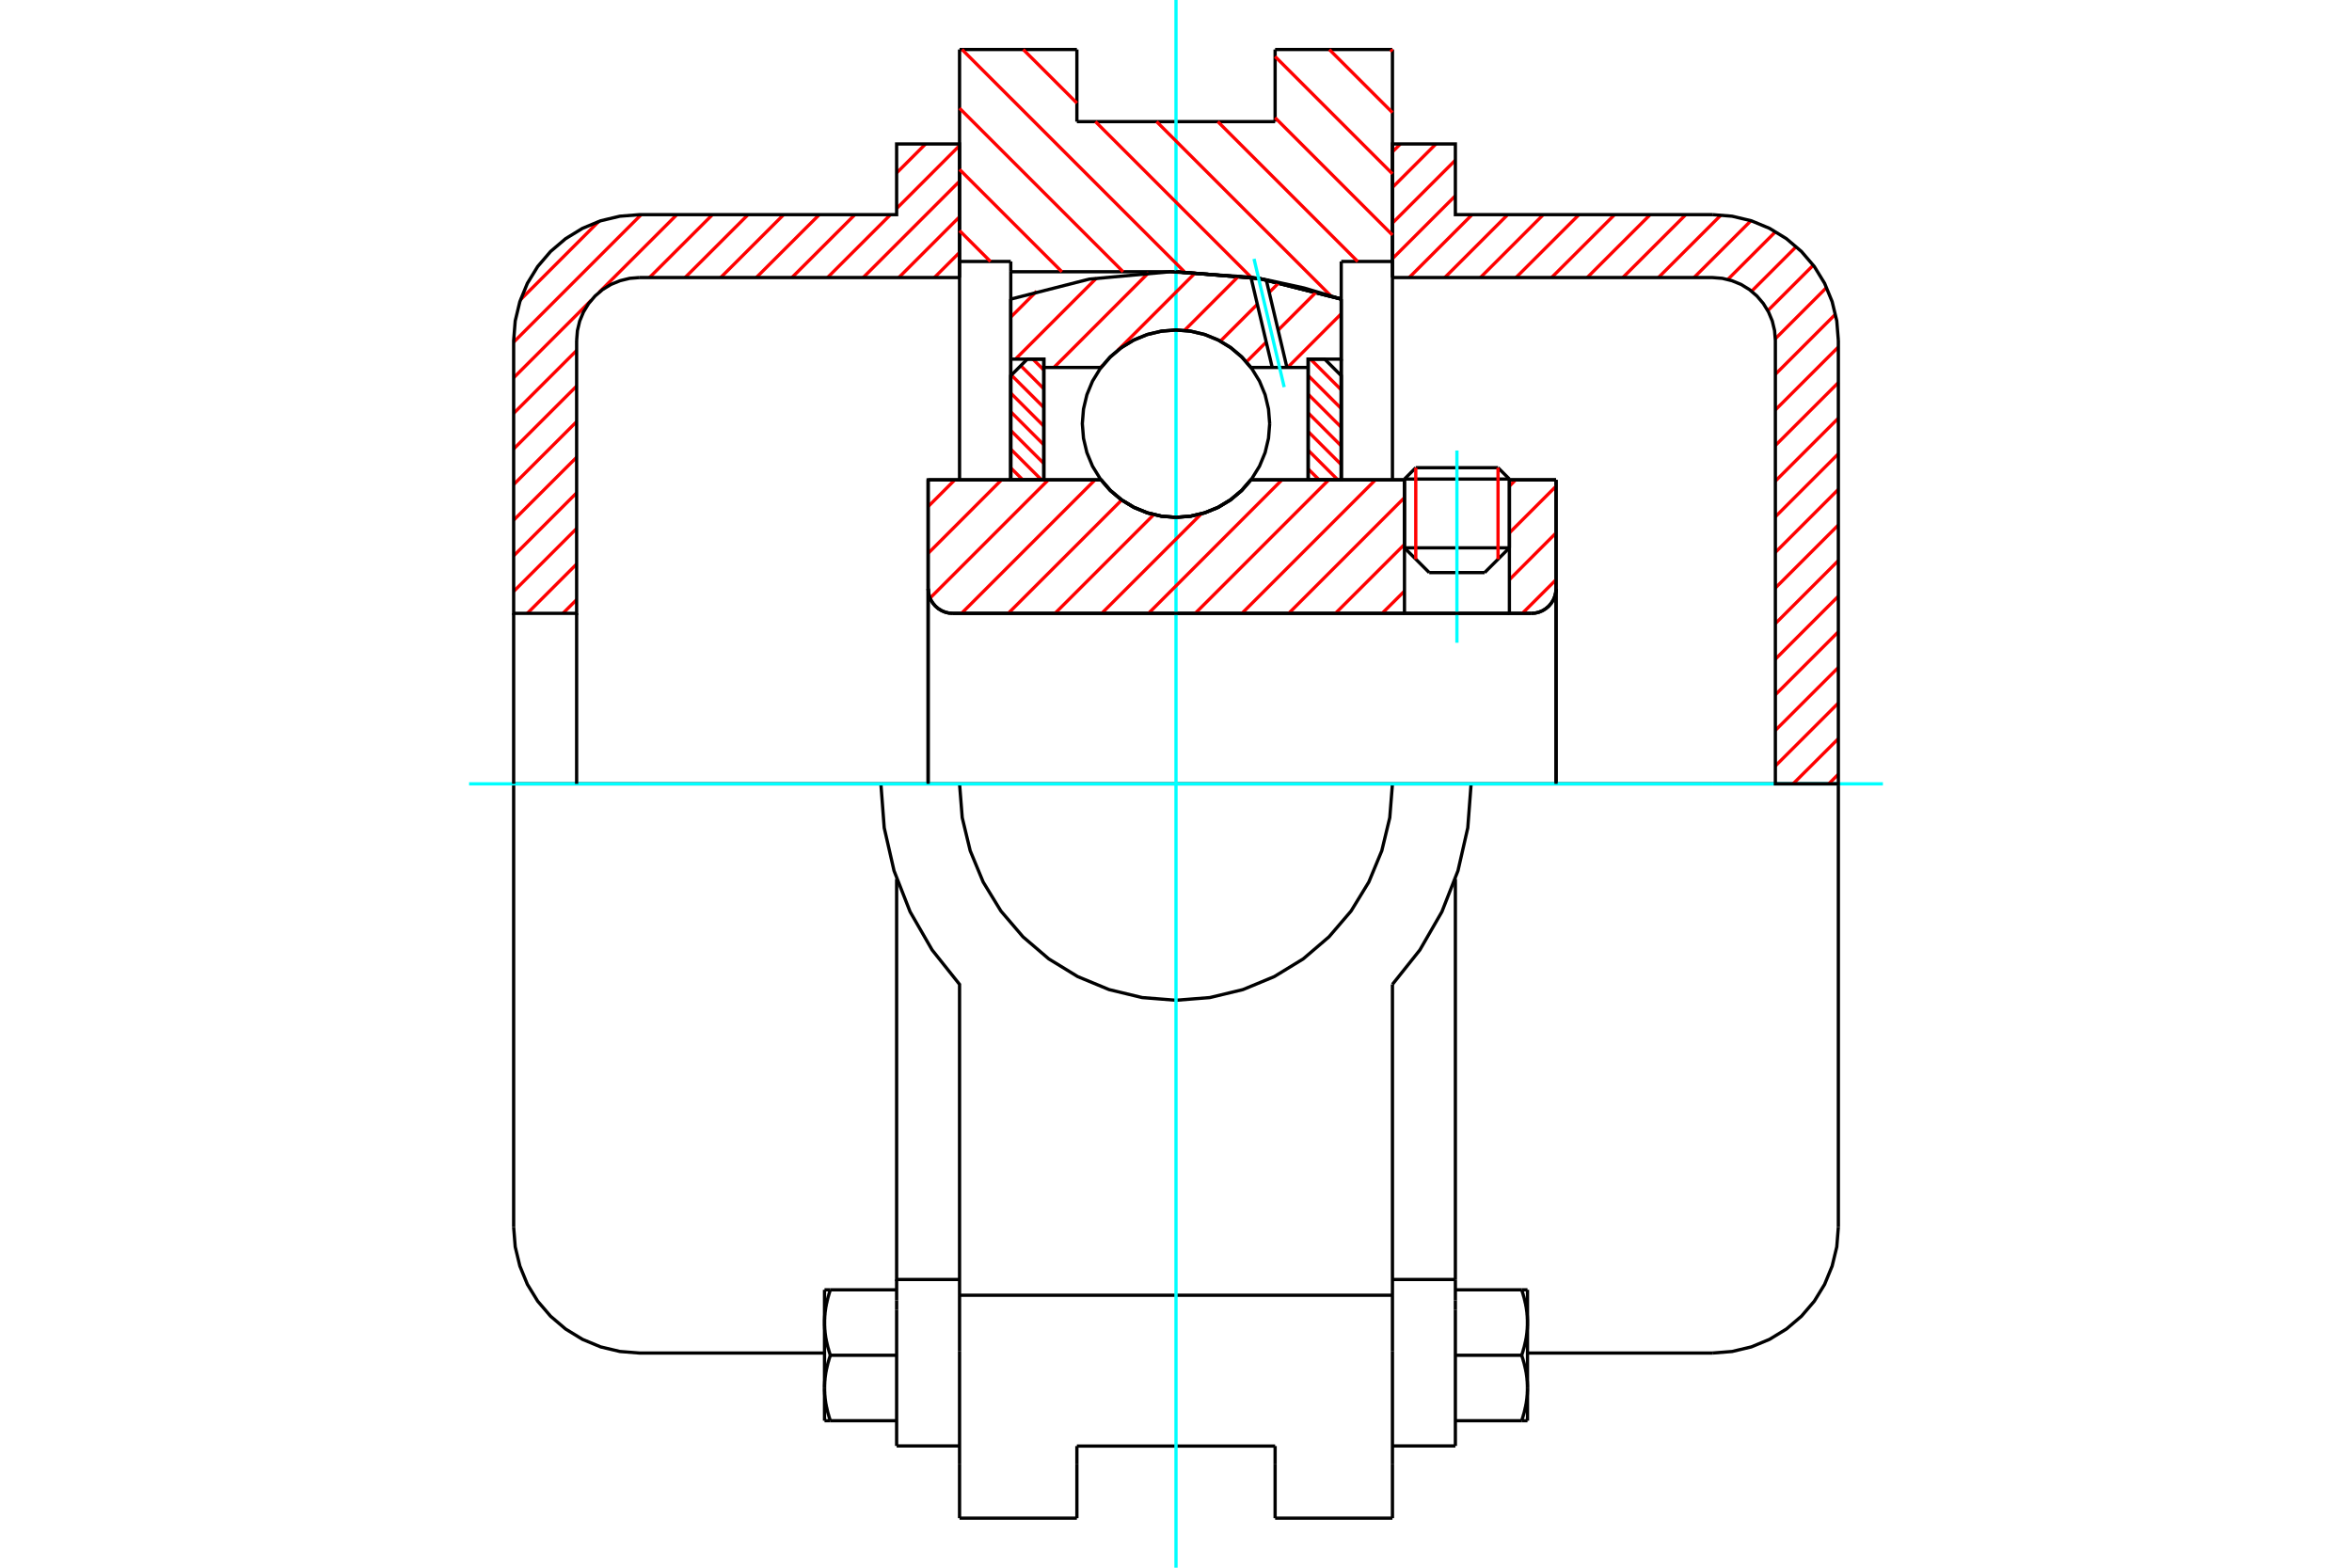 <?xml version="1.0" standalone="no"?>
<!DOCTYPE svg PUBLIC "-//W3C//DTD SVG 1.1//EN"
	"http://www.w3.org/Graphics/SVG/1.1/DTD/svg11.dtd">
<svg xmlns="http://www.w3.org/2000/svg" height="100%" width="100%" viewBox="0 0 36000 24000">
	<rect x="-1800" y="-1200" width="39600" height="26400" style="fill:#FFF"/>
	<g style="fill:none; fill-rule:evenodd" transform="matrix(1 0 0 1 0 0)">
		<g style="fill:none; stroke:#000; stroke-width:50; shape-rendering:geometricPrecision">
			<line x1="23103" y1="7334" x2="21497" y2="7334"/>
			<line x1="21670" y1="7160" x2="22929" y2="7160"/>
			<line x1="21497" y1="8387" x2="23103" y2="8387"/>
			<line x1="22724" y1="8766" x2="21876" y2="8766"/>
			<polyline points="23437,9390 23497,9386 23555,9372 23610,9349 23660,9318 23706,9279 23744,9234 23776,9183 23798,9128 23812,9070 23817,9011"/>
			<line x1="23817" y1="7346" x2="23817" y2="9011"/>
			<line x1="23103" y1="7346" x2="23817" y2="7346"/>
			<line x1="19147" y1="7346" x2="21497" y2="7346"/>
			<polyline points="16853,7346 16999,7513 17169,7655 17359,7769 17564,7852 17779,7903 18000,7920 18221,7903 18436,7852 18641,7769 18831,7655 19001,7513 19147,7346"/>
			<line x1="14206" y1="7346" x2="16853" y2="7346"/>
			<line x1="14206" y1="9011" x2="14206" y2="7346"/>
			<polyline points="14206,9011 14211,9070 14225,9128 14247,9183 14279,9234 14317,9279 14362,9318 14413,9349 14468,9372 14526,9386 14586,9390"/>
			<line x1="23437" y1="9390" x2="14586" y2="9390"/>
			<line x1="23817" y1="9011" x2="23817" y2="12000"/>
			<line x1="14206" y1="9011" x2="14206" y2="12000"/>
			<line x1="21670" y1="7160" x2="21497" y2="7334"/>
			<line x1="23103" y1="7334" x2="22929" y2="7160"/>
			<line x1="22724" y1="8766" x2="23103" y2="8387"/>
			<line x1="21497" y1="8387" x2="21876" y2="8766"/>
			<line x1="21497" y1="7334" x2="21497" y2="8387"/>
			<line x1="23103" y1="8387" x2="23103" y2="7334"/>
			<line x1="21313" y1="758" x2="21313" y2="4003"/>
			<line x1="19517" y1="758" x2="21313" y2="758"/>
			<line x1="19517" y1="1862" x2="19517" y2="758"/>
			<line x1="16483" y1="1862" x2="19517" y2="1862"/>
			<line x1="16483" y1="758" x2="16483" y2="1862"/>
			<line x1="14687" y1="758" x2="16483" y2="758"/>
			<line x1="14687" y1="4003" x2="14687" y2="758"/>
			<line x1="15471" y1="4003" x2="14687" y2="4003"/>
			<line x1="15471" y1="4160" x2="15471" y2="4003"/>
			<line x1="18000" y1="4160" x2="15471" y2="4160"/>
			<polyline points="20529,4579 19282,4265 18000,4160"/>
			<line x1="20529" y1="4003" x2="20529" y2="4579"/>
			<line x1="21313" y1="4003" x2="20529" y2="4003"/>
			<polyline points="22517,12000 21313,12000 14687,12000 13483,12000"/>
			<polyline points="14687,12000 14728,12518 14850,13024 15049,13504 15320,13947 15658,14342 16053,14680 16496,14951 16976,15150 17482,15272 18000,15313 18518,15272 19024,15150 19504,14951 19947,14680 20342,14342 20680,13947 20951,13504 21150,13024 21272,12518 21313,12000"/>
			<polyline points="13483,12000 13534,12673 13684,13330 13930,13958 14267,14543 14687,15070 14687,19829"/>
			<line x1="21313" y1="19829" x2="14687" y2="19829"/>
			<line x1="21313" y1="15070" x2="21313" y2="19829"/>
			<polyline points="21313,15070 21733,14543 22070,13958 22316,13330 22466,12673 22517,12000"/>
			<line x1="21313" y1="20682" x2="21313" y2="19829"/>
			<line x1="21313" y1="22419" x2="21313" y2="20682"/>
			<line x1="21313" y1="23242" x2="21313" y2="22419"/>
			<line x1="21313" y1="4003" x2="21313" y2="7346"/>
			<line x1="14687" y1="7346" x2="14687" y2="4003"/>
			<line x1="14687" y1="22419" x2="14687" y2="23242"/>
			<line x1="14687" y1="20682" x2="14687" y2="22419"/>
			<line x1="14687" y1="20682" x2="14687" y2="19829"/>
			<line x1="20529" y1="4579" x2="20529" y2="7347"/>
			<line x1="15471" y1="7346" x2="15471" y2="4160"/>
			<line x1="16483" y1="22419" x2="16483" y2="22138"/>
			<line x1="16483" y1="23242" x2="16483" y2="22419"/>
			<line x1="16483" y1="22138" x2="19517" y2="22138"/>
			<line x1="19517" y1="22419" x2="19517" y2="23242"/>
			<line x1="19517" y1="22138" x2="19517" y2="22419"/>
			<line x1="19517" y1="23242" x2="21313" y2="23242"/>
			<line x1="14687" y1="23242" x2="16483" y2="23242"/>
			<polyline points="20529,4579 19282,4265 18000,4160"/>
			<line x1="13724" y1="20055" x2="13724" y2="22136"/>
			<line x1="13724" y1="19907" x2="13724" y2="20055"/>
			<line x1="13724" y1="19588" x2="13724" y2="19907"/>
			<polyline points="13724,13457 13724,19588 14687,19588"/>
			<polyline points="12620,21249 12620,21263 12620,21277 12620,21291 12621,21304 12622,21318 12622,21332 12623,21346 12624,21359 12626,21373 12627,21387 12628,21400 12630,21414 12632,21428 12634,21442 12636,21456 12638,21470 12640,21484 12643,21498 12646,21512 12648,21526 12651,21540 12655,21555 12658,21569 12661,21584 12665,21598 12668,21613 12672,21628 12676,21643 12681,21658 12685,21673 12689,21688 12694,21703 12699,21719 12704,21735 12709,21750"/>
			<line x1="12620" y1="21750" x2="12620" y2="21249"/>
			<line x1="12709" y1="21750" x2="12620" y2="21750"/>
			<polyline points="12620,20247 12620,20261 12620,20275 12620,20289 12621,20302 12622,20316 12622,20330 12623,20343 12624,20357 12626,20371 12627,20385 12628,20398 12630,20412 12632,20426 12634,20440 12636,20454 12638,20468 12640,20482 12643,20496 12646,20510 12648,20524 12651,20538 12655,20553 12658,20567 12661,20581 12665,20596 12668,20611 12672,20626 12676,20640 12681,20655 12685,20671 12689,20686 12694,20701 12699,20717 12704,20732 12709,20748"/>
			<line x1="12620" y1="21249" x2="12620" y2="20247"/>
			<polyline points="12709,20748 12704,20764 12699,20780 12694,20795 12689,20811 12685,20826 12681,20841 12676,20856 12672,20871 12668,20886 12665,20901 12661,20915 12658,20930 12655,20944 12651,20958 12648,20973 12646,20987 12643,21001 12640,21015 12638,21029 12636,21043 12634,21057 12632,21071 12630,21085 12628,21098 12627,21112 12626,21126 12624,21140 12623,21153 12622,21167 12622,21181 12621,21194 12620,21208 12620,21222 12620,21236 12620,21249"/>
			<line x1="12620" y1="19746" x2="12709" y2="19746"/>
			<line x1="12620" y1="20247" x2="12620" y2="19746"/>
			<polyline points="12709,19746 12704,19762 12699,19778 12694,19793 12689,19809 12685,19824 12681,19839 12676,19854 12672,19869 12668,19884 12665,19899 12661,19913 12658,19928 12655,19942 12651,19956 12648,19971 12646,19985 12643,19999 12640,20013 12638,20027 12636,20041 12634,20055 12632,20069 12630,20082 12628,20096 12627,20110 12626,20124 12624,20137 12623,20151 12622,20165 12622,20179 12621,20192 12620,20206 12620,20220 12620,20233 12620,20247"/>
			<line x1="13724" y1="20748" x2="12709" y2="20748"/>
			<line x1="13724" y1="19746" x2="12709" y2="19746"/>
			<line x1="13724" y1="21750" x2="12709" y2="21750"/>
			<line x1="9790" y1="12000" x2="7862" y2="12000"/>
			<line x1="13483" y1="12000" x2="9790" y2="12000"/>
			<line x1="7862" y1="12000" x2="7862" y2="18787"/>
			<line x1="13724" y1="22136" x2="14687" y2="22136"/>
			<polyline points="7862,18787 7886,19088 7957,19382 8072,19662 8230,19920 8427,20150 8657,20346 8915,20504 9194,20620 9488,20690 9790,20714 12620,20714"/>
			<line x1="21313" y1="19588" x2="22276" y2="19588"/>
			<line x1="22276" y1="19907" x2="22276" y2="19588"/>
			<line x1="22276" y1="20055" x2="22276" y2="19907"/>
			<line x1="22276" y1="22136" x2="22276" y2="20055"/>
			<line x1="22276" y1="19588" x2="22276" y2="13457"/>
			<line x1="23291" y1="19746" x2="23380" y2="19746"/>
			<polyline points="23380,20247 23380,20233 23380,20220 23380,20206 23379,20192 23378,20179 23378,20165 23377,20151 23376,20137 23374,20124 23373,20110 23372,20096 23370,20082 23368,20069 23366,20055 23364,20041 23362,20027 23360,20013 23357,19999 23354,19985 23352,19971 23349,19956 23345,19942 23342,19928 23339,19913 23335,19899 23332,19884 23328,19869 23324,19854 23319,19839 23315,19824 23311,19809 23306,19793 23301,19778 23296,19762 23291,19746"/>
			<line x1="23380" y1="19746" x2="23380" y2="20247"/>
			<polyline points="23380,21249 23380,21236 23380,21222 23380,21208 23379,21194 23378,21181 23378,21167 23377,21153 23376,21140 23374,21126 23373,21112 23372,21098 23370,21085 23368,21071 23366,21057 23364,21043 23362,21029 23360,21015 23357,21001 23354,20987 23352,20973 23349,20958 23345,20944 23342,20930 23339,20915 23335,20901 23332,20886 23328,20871 23324,20856 23319,20841 23315,20826 23311,20811 23306,20795 23301,20780 23296,20764 23291,20748"/>
			<line x1="23380" y1="20247" x2="23380" y2="21249"/>
			<polyline points="23291,20748 23296,20732 23301,20717 23306,20701 23311,20686 23315,20671 23319,20655 23324,20640 23328,20626 23332,20611 23335,20596 23339,20581 23342,20567 23345,20553 23349,20538 23352,20524 23354,20510 23357,20496 23360,20482 23362,20468 23364,20454 23366,20440 23368,20426 23370,20412 23372,20398 23373,20385 23374,20371 23376,20357 23377,20343 23378,20330 23378,20316 23379,20302 23380,20289 23380,20275 23380,20261 23380,20247"/>
			<line x1="23380" y1="21750" x2="23291" y2="21750"/>
			<line x1="23380" y1="21249" x2="23380" y2="21750"/>
			<polyline points="23291,21750 23296,21735 23301,21719 23306,21703 23311,21688 23315,21673 23319,21658 23324,21643 23328,21628 23332,21613 23335,21598 23339,21584 23342,21569 23345,21555 23349,21540 23352,21526 23354,21512 23357,21498 23360,21484 23362,21470 23364,21456 23366,21442 23368,21428 23370,21414 23372,21400 23373,21387 23374,21373 23376,21359 23377,21346 23378,21332 23378,21318 23379,21304 23380,21291 23380,21277 23380,21263 23380,21249"/>
			<line x1="22276" y1="21750" x2="23291" y2="21750"/>
			<line x1="22276" y1="20748" x2="23291" y2="20748"/>
			<line x1="22276" y1="19746" x2="23291" y2="19746"/>
			<line x1="26210" y1="12000" x2="22517" y2="12000"/>
			<line x1="28138" y1="12000" x2="26210" y2="12000"/>
			<line x1="28138" y1="18787" x2="28138" y2="12000"/>
			<line x1="21313" y1="22136" x2="22276" y2="22136"/>
			<polyline points="26210,20714 26512,20690 26806,20620 27085,20504 27343,20346 27573,20150 27770,19920 27928,19662 28043,19382 28114,19088 28138,18787"/>
			<line x1="23380" y1="20714" x2="26210" y2="20714"/>
		</g>
		<g style="fill:none; stroke:#0FF; stroke-width:50; shape-rendering:geometricPrecision">
			<line x1="22300" y1="9840" x2="22300" y2="6897"/>
			<line x1="7180" y1="12000" x2="28820" y2="12000"/>
			<line x1="18000" y1="24000" x2="18000" y2="0"/>
		</g>
		<g style="fill:none; stroke:#F00; stroke-width:50; shape-rendering:geometricPrecision">
			<line x1="28138" y1="11853" x2="27991" y2="12000"/>
			<line x1="28138" y1="11308" x2="27445" y2="12000"/>
			<line x1="28138" y1="10763" x2="27174" y2="11726"/>
			<line x1="28138" y1="10218" x2="27174" y2="11181"/>
			<line x1="28138" y1="9672" x2="27174" y2="10636"/>
			<line x1="28138" y1="9127" x2="27174" y2="10091"/>
			<line x1="28138" y1="8582" x2="27174" y2="9546"/>
			<line x1="28138" y1="8037" x2="27174" y2="9001"/>
			<line x1="28138" y1="7492" x2="27174" y2="8456"/>
			<line x1="28138" y1="6947" x2="27174" y2="7911"/>
			<line x1="28138" y1="6402" x2="27174" y2="7365"/>
			<line x1="28138" y1="5857" x2="27174" y2="6820"/>
			<line x1="28138" y1="5312" x2="27174" y2="6275"/>
			<line x1="28094" y1="4810" x2="27174" y2="5730"/>
			<line x1="27958" y1="4401" x2="27173" y2="5186"/>
			<line x1="27754" y1="4060" x2="27058" y2="4756"/>
			<line x1="27493" y1="3776" x2="26810" y2="4459"/>
			<line x1="27177" y1="3547" x2="26445" y2="4279"/>
			<line x1="26800" y1="3379" x2="25929" y2="4249"/>
			<line x1="26343" y1="3291" x2="25384" y2="4249"/>
			<line x1="25803" y1="3286" x2="24839" y2="4249"/>
			<line x1="25258" y1="3286" x2="24294" y2="4249"/>
			<line x1="24713" y1="3286" x2="23749" y2="4249"/>
			<line x1="24168" y1="3286" x2="23204" y2="4249"/>
			<line x1="23622" y1="3286" x2="22659" y2="4249"/>
			<line x1="23077" y1="3286" x2="22114" y2="4249"/>
			<line x1="22532" y1="3286" x2="21569" y2="4249"/>
			<line x1="22276" y1="2997" x2="21313" y2="3960"/>
			<line x1="22276" y1="2452" x2="21313" y2="3415"/>
			<line x1="21979" y1="2204" x2="21313" y2="2870"/>
			<line x1="21434" y1="2204" x2="21313" y2="2325"/>
		</g>
		<g style="fill:none; stroke:#000; stroke-width:50; shape-rendering:geometricPrecision">
			<polyline points="21313,4249 21313,2204 22276,2204 22276,3286 26210,3286"/>
			<polyline points="28138,5213 28114,4912 28043,4618 27928,4338 27770,4080 27573,3850 27343,3654 27085,3496 26806,3380 26512,3310 26210,3286"/>
			<polyline points="28138,5213 28138,12000 27174,12000 27174,5213 27162,5062 27127,4915 27069,4776 26990,4647 26892,4532 26777,4433 26648,4354 26508,4297 26361,4261 26210,4249 21313,4249"/>
		</g>
		<g style="fill:none; stroke:#F00; stroke-width:50; shape-rendering:geometricPrecision">
			<line x1="14687" y1="3864" x2="14302" y2="4249"/>
			<line x1="14687" y1="3319" x2="13757" y2="4249"/>
			<line x1="8826" y1="9180" x2="8616" y2="9390"/>
			<line x1="14687" y1="2774" x2="13212" y2="4249"/>
			<line x1="8826" y1="8635" x2="8071" y2="9390"/>
			<line x1="14687" y1="2228" x2="13724" y2="3192"/>
			<line x1="13630" y1="3286" x2="12666" y2="4249"/>
			<line x1="8826" y1="8090" x2="7862" y2="9054"/>
			<line x1="14167" y1="2204" x2="13724" y2="2647"/>
			<line x1="13085" y1="3286" x2="12121" y2="4249"/>
			<line x1="8826" y1="7545" x2="7862" y2="8509"/>
			<line x1="12540" y1="3286" x2="11576" y2="4249"/>
			<line x1="8826" y1="7000" x2="7862" y2="7963"/>
			<line x1="11995" y1="3286" x2="11031" y2="4249"/>
			<line x1="8826" y1="6455" x2="7862" y2="7418"/>
			<line x1="11450" y1="3286" x2="10486" y2="4249"/>
			<line x1="8826" y1="5910" x2="7862" y2="6873"/>
			<line x1="10905" y1="3286" x2="9941" y2="4249"/>
			<line x1="8826" y1="5365" x2="7862" y2="6328"/>
			<line x1="10360" y1="3286" x2="9171" y2="4474"/>
			<line x1="9051" y1="4595" x2="7862" y2="5783"/>
			<line x1="9814" y1="3286" x2="7862" y2="5238"/>
			<line x1="9164" y1="3391" x2="7967" y2="4588"/>
		</g>
		<g style="fill:none; stroke:#000; stroke-width:50; shape-rendering:geometricPrecision">
			<polyline points="14687,4249 14687,2204 13724,2204 13724,3286 9790,3286 9488,3310 9194,3380 8915,3496 8657,3654 8427,3850 8230,4080 8072,4338 7957,4618 7886,4912 7862,5213 7862,9390 8826,9390 8826,5213"/>
			<polyline points="9790,4249 9639,4261 9492,4297 9352,4354 9223,4433 9108,4532 9010,4647 8931,4776 8873,4915 8838,5062 8826,5213"/>
			<line x1="9790" y1="4249" x2="14687" y2="4249"/>
			<line x1="7862" y1="12000" x2="7862" y2="9390"/>
			<line x1="8826" y1="9390" x2="8826" y2="12000"/>
		</g>
		<g style="fill:none; stroke:#F00; stroke-width:50; shape-rendering:geometricPrecision">
			<line x1="21284" y1="758" x2="21313" y2="787"/>
			<line x1="20347" y1="758" x2="21313" y2="1724"/>
			<line x1="19517" y1="865" x2="21313" y2="2661"/>
			<line x1="19517" y1="1802" x2="21313" y2="3598"/>
			<line x1="18640" y1="1862" x2="20781" y2="4003"/>
			<line x1="17703" y1="1862" x2="20372" y2="4531"/>
			<line x1="15662" y1="758" x2="16483" y2="1578"/>
			<line x1="16767" y1="1862" x2="19151" y2="4246"/>
			<line x1="14725" y1="758" x2="18129" y2="4161"/>
			<line x1="14687" y1="1657" x2="17190" y2="4160"/>
			<line x1="14687" y1="2594" x2="16253" y2="4160"/>
			<line x1="14687" y1="3531" x2="15160" y2="4003"/>
		</g>
		<g style="fill:none; stroke:#000; stroke-width:50; shape-rendering:geometricPrecision">
			<polyline points="20529,4579 19282,4265 18000,4160"/>
		</g>
		<g style="fill:none; stroke:#F00; stroke-width:50; shape-rendering:geometricPrecision">
			<line x1="22929" y1="7160" x2="22929" y2="8561"/>
			<line x1="21670" y1="8561" x2="21670" y2="7160"/>
			<line x1="15471" y1="7163" x2="15655" y2="7346"/>
			<line x1="15471" y1="6876" x2="15941" y2="7346"/>
			<line x1="15471" y1="6590" x2="15977" y2="7096"/>
			<line x1="15471" y1="6304" x2="15977" y2="6810"/>
			<line x1="15471" y1="6018" x2="15977" y2="6524"/>
			<line x1="15480" y1="5742" x2="15977" y2="6238"/>
			<line x1="15624" y1="5598" x2="15977" y2="5952"/>
			<line x1="15809" y1="5498" x2="15977" y2="5665"/>
		</g>
		<g style="fill:none; stroke:#000; stroke-width:50; shape-rendering:geometricPrecision">
			<polyline points="15977,7346 15977,5498 15724,5498 15471,5751 15471,7346 15977,7346"/>
		</g>
		<g style="fill:none; stroke:#F00; stroke-width:50; shape-rendering:geometricPrecision">
			<line x1="20059" y1="5498" x2="20529" y2="5968"/>
			<line x1="20023" y1="5749" x2="20529" y2="6254"/>
			<line x1="20023" y1="6035" x2="20529" y2="6541"/>
			<line x1="20023" y1="6321" x2="20529" y2="6827"/>
			<line x1="20023" y1="6607" x2="20529" y2="7113"/>
			<line x1="20023" y1="6893" x2="20477" y2="7346"/>
			<line x1="20023" y1="7179" x2="20191" y2="7346"/>
		</g>
		<g style="fill:none; stroke:#000; stroke-width:50; shape-rendering:geometricPrecision">
			<polyline points="20023,7346 20023,5498 20276,5498 20529,5751 20529,7346 20023,7346"/>
			<polyline points="19434,6486 19416,6262 19364,6043 19278,5835 19160,5643 19014,5472 18843,5326 18651,5208 18443,5122 18224,5070 18000,5052 17776,5070 17557,5122 17349,5208 17157,5326 16986,5472 16840,5643 16722,5835 16636,6043 16584,6262 16566,6486 16584,6710 16636,6929 16722,7137 16840,7329 16986,7500 17157,7646 17349,7764 17557,7850 17776,7902 18000,7920 18224,7902 18443,7850 18651,7764 18843,7646 19014,7500 19160,7329 19278,7137 19364,6929 19416,6710 19434,6486"/>
		</g>
		<g style="fill:none; stroke:#F00; stroke-width:50; shape-rendering:geometricPrecision">
			<line x1="20529" y1="4804" x2="19708" y2="5626"/>
			<line x1="20154" y1="4464" x2="19563" y2="5055"/>
			<line x1="19381" y1="5237" x2="19077" y2="5541"/>
			<line x1="19582" y1="4321" x2="19427" y2="4476"/>
			<line x1="19245" y1="4658" x2="18679" y2="5223"/>
			<line x1="18964" y1="4223" x2="18129" y2="5059"/>
			<line x1="18303" y1="4169" x2="17107" y2="5365"/>
			<line x1="16875" y1="5596" x2="16846" y2="5626"/>
			<line x1="17583" y1="4173" x2="16131" y2="5626"/>
			<line x1="16784" y1="4257" x2="15543" y2="5498"/>
			<line x1="15867" y1="4459" x2="15471" y2="4855"/>
		</g>
		<g style="fill:none; stroke:#000; stroke-width:50; shape-rendering:geometricPrecision">
			<polyline points="15471,7346 15471,5498 15471,4579"/>
			<polyline points="19147,4244 17909,4160 16673,4273 15471,4579"/>
			<polyline points="19381,4283 19265,4263 19147,4244"/>
			<polyline points="20529,4579 19961,4409 19381,4283"/>
			<polyline points="20529,4579 20529,5498 20023,5498 20023,5626 20023,7346"/>
			<polyline points="20023,5626 19698,5626 19473,5626 19147,5626 19001,5459 18831,5317 18641,5203 18436,5120 18221,5069 18000,5052 17779,5069 17564,5120 17359,5203 17169,5317 16999,5459 16853,5626 15977,5626 15977,7346"/>
			<polyline points="15977,5626 15977,5498 15471,5498"/>
			<line x1="20529" y1="5498" x2="20529" y2="7346"/>
		</g>
		<g style="fill:none; stroke:#0FF; stroke-width:50; shape-rendering:geometricPrecision">
			<line x1="19656" y1="5926" x2="19194" y2="3963"/>
		</g>
		<g style="fill:none; stroke:#000; stroke-width:50; shape-rendering:geometricPrecision">
			<line x1="19473" y1="5626" x2="19147" y2="4244"/>
			<line x1="19698" y1="5626" x2="19381" y2="4283"/>
		</g>
		<g style="fill:none; stroke:#F00; stroke-width:50; shape-rendering:geometricPrecision">
			<line x1="23817" y1="8875" x2="23301" y2="9390"/>
			<line x1="23817" y1="8159" x2="23103" y2="8874"/>
			<line x1="23817" y1="7444" x2="23103" y2="8158"/>
			<line x1="23199" y1="7346" x2="23103" y2="7443"/>
			<line x1="21497" y1="9049" x2="21155" y2="9390"/>
			<line x1="21497" y1="8334" x2="20440" y2="9390"/>
			<line x1="21497" y1="7618" x2="19725" y2="9390"/>
			<line x1="21053" y1="7346" x2="19009" y2="9390"/>
			<line x1="20338" y1="7346" x2="18294" y2="9390"/>
			<line x1="19622" y1="7346" x2="17579" y2="9390"/>
			<line x1="18387" y1="7867" x2="16863" y2="9390"/>
			<line x1="17659" y1="7879" x2="16148" y2="9390"/>
			<line x1="17169" y1="7654" x2="15432" y2="9390"/>
			<line x1="16761" y1="7346" x2="14717" y2="9390"/>
			<line x1="16046" y1="7346" x2="14235" y2="9157"/>
			<line x1="15330" y1="7346" x2="14206" y2="8471"/>
			<line x1="14615" y1="7346" x2="14206" y2="7755"/>
		</g>
		<g style="fill:none; stroke:#000; stroke-width:50; shape-rendering:geometricPrecision">
			<line x1="23817" y1="12000" x2="23817" y2="7346"/>
			<polyline points="23437,9390 23497,9386 23555,9372 23610,9349 23660,9318 23706,9279 23744,9234 23776,9183 23798,9128 23812,9070 23817,9011"/>
			<polyline points="23437,9390 23103,9390 23103,7346"/>
			<polyline points="23103,9390 21497,9390 21497,7346"/>
			<line x1="21497" y1="9390" x2="14586" y2="9390"/>
			<polyline points="14206,9011 14211,9070 14225,9128 14247,9183 14279,9234 14317,9279 14362,9318 14413,9349 14468,9372 14526,9386 14586,9390"/>
			<polyline points="14206,9011 14206,7346 14712,7346 16853,7346 16999,7513 17169,7655 17359,7769 17564,7852 17779,7903 18000,7920 18221,7903 18436,7852 18641,7769 18831,7655 19001,7513 19147,7346 21497,7346"/>
			<line x1="23103" y1="7346" x2="23817" y2="7346"/>
			<line x1="14206" y1="12000" x2="14206" y2="9011"/>
		</g>
	</g>
</svg>
